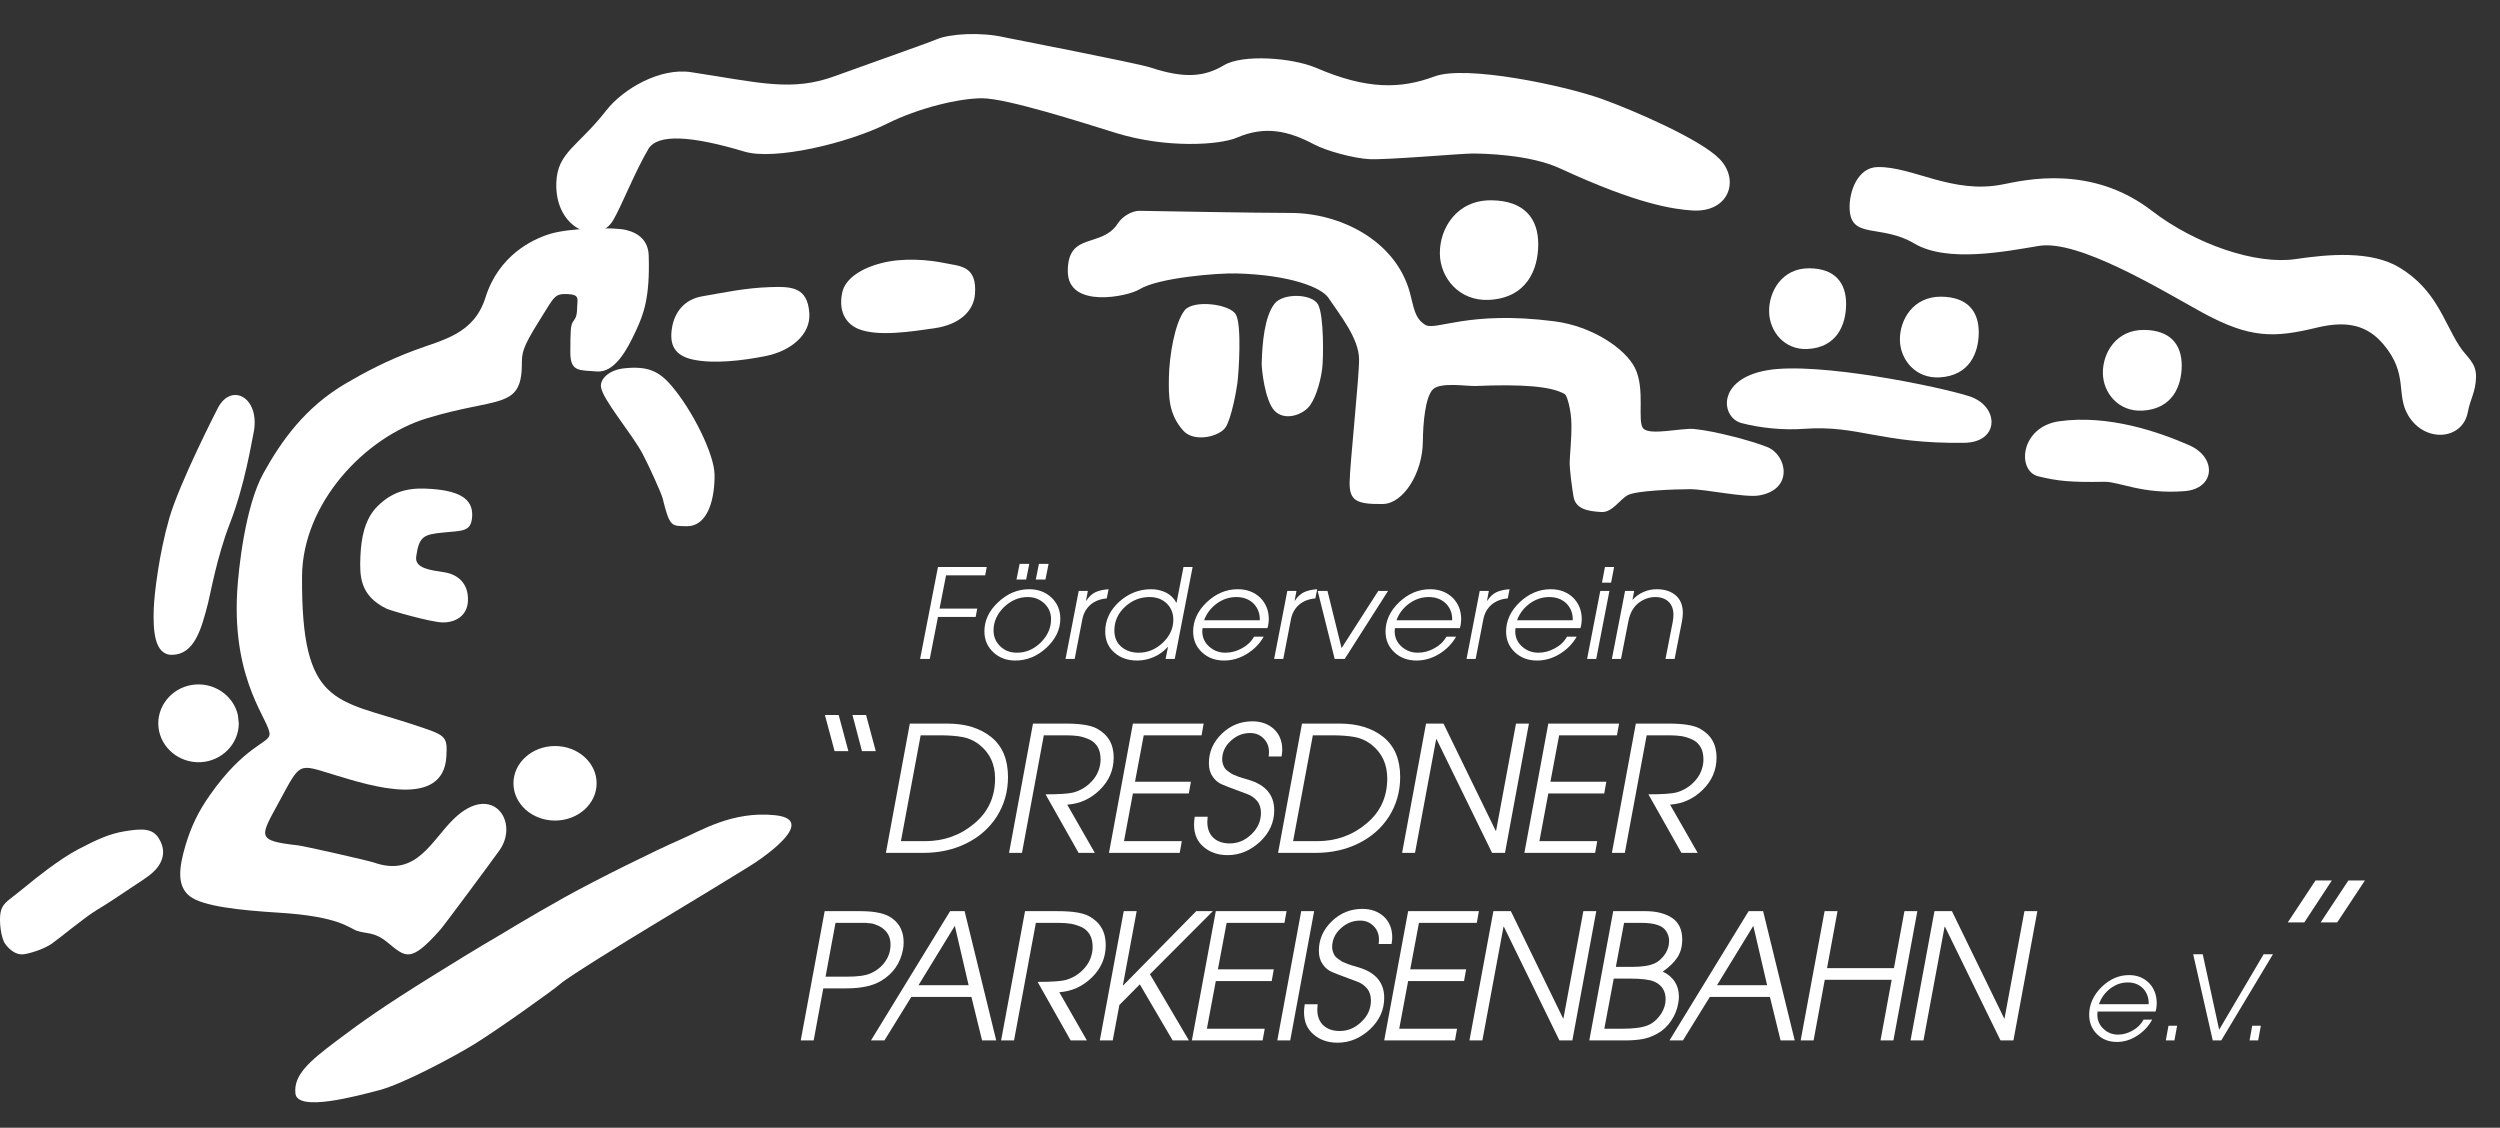 <svg xmlns="http://www.w3.org/2000/svg" xmlns:ns1="http://www.serif.com/" width="1288.0" height="581.0" viewBox="0.0 0.0 1288.0 581.0" version="1.1" xml:space="preserve" style="fill-rule:evenodd;clip-rule:evenodd;stroke-linejoin:round;stroke-miterlimit:2;">
    <rect x="0.0" y="0.0" width="1288.0" height="581.0" fill="#333333" stroke="none"/>
    <g id="Text">
        <g>
            <g transform="matrix(1,0,0,1,-74.955,75.246)">
                <g transform="matrix(96,0,0,96,477.475,364.15)">
                    <path d="M0.507,-0.546L0.433,-0.546L0.382,-0.74L0.455,-0.74L0.507,-0.546ZM0.36,-0.546L0.286,-0.546L0.234,-0.74L0.308,-0.74L0.36,-0.546Z" style="fill:white;fill-rule:nonzero;" />
                </g>
                <g transform="matrix(90,0,0,90,524.707,364.15)">
                    <path d="M0.773,-0.434C0.773,-0.35 0.751,-0.275 0.709,-0.208C0.666,-0.141 0.607,-0.09 0.534,-0.054C0.461,-0.018 0.379,-0 0.29,-0L0.074,-0L0.211,-0.74L0.427,-0.74C0.53,-0.74 0.613,-0.714 0.677,-0.663C0.741,-0.611 0.773,-0.535 0.773,-0.434ZM0.699,-0.426C0.699,-0.506 0.67,-0.569 0.613,-0.616C0.584,-0.64 0.55,-0.656 0.513,-0.663C0.476,-0.67 0.431,-0.673 0.38,-0.673L0.273,-0.673L0.16,-0.067L0.298,-0.067C0.405,-0.067 0.499,-0.1 0.579,-0.167C0.659,-0.233 0.699,-0.319 0.699,-0.426Z" style="fill:white;fill-rule:nonzero;" />
                </g>
                <g transform="matrix(90,0,0,90,588.517,364.15)">
                    <path d="M0.669,-0.546C0.669,-0.475 0.643,-0.413 0.59,-0.361C0.537,-0.309 0.475,-0.281 0.403,-0.276L0.561,-0L0.468,-0L0.279,-0.335C0.36,-0.335 0.413,-0.339 0.44,-0.346C0.478,-0.357 0.511,-0.376 0.539,-0.405C0.567,-0.433 0.584,-0.466 0.591,-0.503C0.593,-0.513 0.594,-0.523 0.594,-0.533C0.594,-0.562 0.589,-0.586 0.578,-0.605C0.567,-0.624 0.551,-0.639 0.532,-0.648C0.512,-0.657 0.492,-0.664 0.47,-0.668C0.45,-0.671 0.425,-0.673 0.398,-0.673L0.269,-0.673L0.144,-0L0.07,-0L0.207,-0.74L0.395,-0.74C0.477,-0.74 0.536,-0.731 0.572,-0.712C0.637,-0.677 0.669,-0.622 0.669,-0.546Z" style="fill:white;fill-rule:nonzero;" />
                </g>
                <g transform="matrix(90,0,0,90,639.997,364.15)">
                    <path d="M0.612,-0.74L0.6,-0.673L0.269,-0.673L0.219,-0.407L0.539,-0.407L0.527,-0.34L0.207,-0.34L0.156,-0.067L0.487,-0.067L0.475,-0L0.07,-0L0.207,-0.74L0.612,-0.74Z" style="fill:white;fill-rule:nonzero;" />
                </g>
                <g transform="matrix(90,0,0,90,685.087,364.15)">
                    <path d="M0.561,-0.59C0.561,-0.581 0.56,-0.568 0.557,-0.552L0.483,-0.552C0.484,-0.557 0.485,-0.566 0.485,-0.577C0.485,-0.608 0.475,-0.634 0.454,-0.655C0.433,-0.676 0.408,-0.686 0.377,-0.686C0.335,-0.686 0.298,-0.671 0.266,-0.641C0.233,-0.611 0.217,-0.575 0.217,-0.533C0.217,-0.524 0.219,-0.515 0.222,-0.506C0.225,-0.498 0.228,-0.491 0.232,-0.485C0.236,-0.479 0.242,-0.473 0.251,-0.467C0.259,-0.461 0.266,-0.456 0.271,-0.453C0.276,-0.45 0.284,-0.446 0.296,-0.442C0.307,-0.437 0.315,-0.434 0.32,-0.433C0.325,-0.431 0.333,-0.428 0.346,-0.425C0.359,-0.421 0.366,-0.419 0.369,-0.418C0.466,-0.389 0.515,-0.331 0.515,-0.244C0.515,-0.175 0.488,-0.115 0.434,-0.064C0.379,-0.013 0.317,0.013 0.248,0.013C0.193,0.013 0.147,-0.003 0.111,-0.034C0.074,-0.065 0.056,-0.107 0.056,-0.162C0.056,-0.172 0.057,-0.187 0.06,-0.207L0.134,-0.207C0.133,-0.194 0.132,-0.184 0.132,-0.178C0.132,-0.139 0.143,-0.108 0.167,-0.086C0.19,-0.065 0.221,-0.054 0.26,-0.054C0.307,-0.054 0.348,-0.071 0.385,-0.107C0.421,-0.141 0.439,-0.182 0.439,-0.229C0.439,-0.256 0.432,-0.279 0.417,-0.297C0.402,-0.315 0.384,-0.328 0.362,-0.336C0.34,-0.344 0.316,-0.353 0.29,-0.363C0.264,-0.372 0.24,-0.382 0.218,-0.391C0.196,-0.4 0.178,-0.414 0.163,-0.436C0.148,-0.457 0.141,-0.482 0.141,-0.513C0.141,-0.579 0.166,-0.635 0.216,-0.683C0.265,-0.73 0.323,-0.753 0.39,-0.753C0.44,-0.753 0.481,-0.738 0.513,-0.709C0.545,-0.679 0.561,-0.639 0.561,-0.59Z" style="fill:white;fill-rule:nonzero;" />
                </g>
                <g transform="matrix(90,0,0,90,726.757,364.15)">
                    <path d="M0.773,-0.434C0.773,-0.35 0.751,-0.275 0.709,-0.208C0.666,-0.141 0.607,-0.09 0.534,-0.054C0.461,-0.018 0.379,-0 0.29,-0L0.074,-0L0.211,-0.74L0.427,-0.74C0.53,-0.74 0.613,-0.714 0.677,-0.663C0.741,-0.611 0.773,-0.535 0.773,-0.434ZM0.699,-0.426C0.699,-0.506 0.67,-0.569 0.613,-0.616C0.584,-0.64 0.55,-0.656 0.513,-0.663C0.476,-0.67 0.431,-0.673 0.38,-0.673L0.273,-0.673L0.16,-0.067L0.298,-0.067C0.405,-0.067 0.499,-0.1 0.579,-0.167C0.659,-0.233 0.699,-0.319 0.699,-0.426Z" style="fill:white;fill-rule:nonzero;" />
                </g>
                <g transform="matrix(90,0,0,90,790.567,364.15)">
                    <path d="M0.801,-0.74L0.664,-0L0.59,-0L0.272,-0.651L0.27,-0.651L0.149,-0L0.075,-0L0.212,-0.74L0.312,-0.74L0.611,-0.126L0.613,-0.126L0.727,-0.74L0.801,-0.74Z" style="fill:white;fill-rule:nonzero;" />
                </g>
                <g transform="matrix(90,0,0,90,854.017,364.15)">
                    <path d="M0.612,-0.74L0.6,-0.673L0.269,-0.673L0.219,-0.407L0.539,-0.407L0.527,-0.34L0.207,-0.34L0.156,-0.067L0.487,-0.067L0.475,-0L0.07,-0L0.207,-0.74L0.612,-0.74Z" style="fill:white;fill-rule:nonzero;" />
                </g>
                <g transform="matrix(90,0,0,90,899.107,364.15)">
                    <path d="M0.669,-0.546C0.669,-0.475 0.643,-0.413 0.59,-0.361C0.537,-0.309 0.475,-0.281 0.403,-0.276L0.561,-0L0.468,-0L0.279,-0.335C0.36,-0.335 0.413,-0.339 0.44,-0.346C0.478,-0.357 0.511,-0.376 0.539,-0.405C0.567,-0.433 0.584,-0.466 0.591,-0.503C0.593,-0.513 0.594,-0.523 0.594,-0.533C0.594,-0.562 0.589,-0.586 0.578,-0.605C0.567,-0.624 0.551,-0.639 0.532,-0.648C0.512,-0.657 0.492,-0.664 0.47,-0.668C0.45,-0.671 0.425,-0.673 0.398,-0.673L0.269,-0.673L0.144,-0L0.07,-0L0.207,-0.74L0.395,-0.74C0.477,-0.74 0.536,-0.731 0.572,-0.712C0.637,-0.677 0.669,-0.622 0.669,-0.546Z" style="fill:white;fill-rule:nonzero;" />
                </g>
            </g>
            <g transform="matrix(1,0,0,1,-71.682,171.879)">
                <g transform="matrix(90,0,0,90,477.475,364.15)">
                    <path d="M0.664,-0.562C0.664,-0.546 0.663,-0.532 0.66,-0.519C0.645,-0.442 0.604,-0.382 0.535,-0.341C0.487,-0.312 0.421,-0.298 0.336,-0.298L0.204,-0.298L0.149,-0L0.075,-0L0.212,-0.74L0.418,-0.74C0.503,-0.74 0.564,-0.726 0.601,-0.697C0.643,-0.665 0.664,-0.62 0.664,-0.562ZM0.589,-0.549C0.589,-0.596 0.568,-0.631 0.525,-0.654C0.52,-0.656 0.516,-0.658 0.511,-0.66C0.507,-0.662 0.502,-0.664 0.498,-0.665C0.493,-0.666 0.488,-0.668 0.485,-0.669C0.481,-0.67 0.476,-0.67 0.469,-0.671C0.463,-0.671 0.459,-0.671 0.456,-0.672C0.453,-0.673 0.448,-0.673 0.441,-0.673L0.274,-0.673L0.217,-0.365L0.34,-0.365C0.401,-0.365 0.446,-0.371 0.475,-0.384C0.509,-0.399 0.537,-0.421 0.558,-0.451C0.579,-0.48 0.589,-0.513 0.589,-0.549Z" style="fill:white;fill-rule:nonzero;" />
                </g>
                <g transform="matrix(90,0,0,90,519.325,364.15)">
                    <path d="M0.729,-0L0.648,-0L0.587,-0.249L0.243,-0.249L0.089,-0L0.012,-0L0.465,-0.74L0.548,-0.74L0.729,-0ZM0.571,-0.316L0.492,-0.656L0.284,-0.316L0.571,-0.316Z" style="fill:white;fill-rule:nonzero;" />
                </g>
                <g transform="matrix(90,0,0,90,581.155,364.15)">
                    <path d="M0.669,-0.546C0.669,-0.475 0.643,-0.413 0.59,-0.361C0.537,-0.309 0.475,-0.281 0.403,-0.276L0.561,-0L0.468,-0L0.279,-0.335C0.36,-0.335 0.413,-0.339 0.44,-0.346C0.478,-0.357 0.511,-0.376 0.539,-0.405C0.567,-0.433 0.584,-0.466 0.591,-0.503C0.593,-0.513 0.594,-0.523 0.594,-0.533C0.594,-0.562 0.589,-0.586 0.578,-0.605C0.567,-0.624 0.551,-0.639 0.532,-0.648C0.512,-0.657 0.492,-0.664 0.47,-0.668C0.45,-0.671 0.425,-0.673 0.398,-0.673L0.269,-0.673L0.144,-0L0.07,-0L0.207,-0.74L0.395,-0.74C0.477,-0.74 0.536,-0.731 0.572,-0.712C0.637,-0.677 0.669,-0.622 0.669,-0.546Z" style="fill:white;fill-rule:nonzero;" />
                </g>
                <g transform="matrix(90,0,0,90,631.015,364.15)">
                    <path d="M0.728,-0.74L0.368,-0.379L0.591,-0L0.498,-0L0.31,-0.321L0.193,-0.203L0.155,-0L0.081,-0L0.218,-0.74L0.292,-0.74L0.213,-0.315L0.215,-0.315L0.633,-0.74L0.728,-0.74Z" style="fill:white;fill-rule:nonzero;" />
                </g>
                <g transform="matrix(90,0,0,90,679.435,364.15)">
                    <path d="M0.612,-0.74L0.6,-0.673L0.269,-0.673L0.219,-0.407L0.539,-0.407L0.527,-0.34L0.207,-0.34L0.156,-0.067L0.487,-0.067L0.475,-0L0.07,-0L0.207,-0.74L0.612,-0.74Z" style="fill:white;fill-rule:nonzero;" />
                </g>
                <g transform="matrix(90,0,0,90,722.905,364.15)">
                    <path d="M0.287,-0.74L0.15,-0L0.076,-0L0.213,-0.74L0.287,-0.74Z" style="fill:white;fill-rule:nonzero;" />
                </g>
                <g transform="matrix(90,0,0,90,738.475,364.15)">
                    <path d="M0.561,-0.59C0.561,-0.581 0.56,-0.568 0.557,-0.552L0.483,-0.552C0.484,-0.557 0.485,-0.566 0.485,-0.577C0.485,-0.608 0.475,-0.634 0.454,-0.655C0.433,-0.676 0.408,-0.686 0.377,-0.686C0.335,-0.686 0.298,-0.671 0.266,-0.641C0.233,-0.611 0.217,-0.575 0.217,-0.533C0.217,-0.524 0.219,-0.515 0.222,-0.506C0.225,-0.498 0.228,-0.491 0.232,-0.485C0.236,-0.479 0.242,-0.473 0.251,-0.467C0.259,-0.461 0.266,-0.456 0.271,-0.453C0.276,-0.45 0.284,-0.446 0.296,-0.442C0.307,-0.437 0.315,-0.434 0.32,-0.433C0.325,-0.431 0.333,-0.428 0.346,-0.425C0.359,-0.421 0.366,-0.419 0.369,-0.418C0.466,-0.389 0.515,-0.331 0.515,-0.244C0.515,-0.175 0.488,-0.115 0.434,-0.064C0.379,-0.013 0.317,0.013 0.248,0.013C0.193,0.013 0.147,-0.003 0.111,-0.034C0.074,-0.065 0.056,-0.107 0.056,-0.162C0.056,-0.172 0.057,-0.187 0.06,-0.207L0.134,-0.207C0.133,-0.194 0.132,-0.184 0.132,-0.178C0.132,-0.139 0.143,-0.108 0.167,-0.086C0.19,-0.065 0.221,-0.054 0.26,-0.054C0.307,-0.054 0.348,-0.071 0.385,-0.107C0.421,-0.141 0.439,-0.182 0.439,-0.229C0.439,-0.256 0.432,-0.279 0.417,-0.297C0.402,-0.315 0.384,-0.328 0.362,-0.336C0.34,-0.344 0.316,-0.353 0.29,-0.363C0.264,-0.372 0.24,-0.382 0.218,-0.391C0.196,-0.4 0.178,-0.414 0.163,-0.436C0.148,-0.457 0.141,-0.482 0.141,-0.513C0.141,-0.579 0.166,-0.635 0.216,-0.683C0.265,-0.73 0.323,-0.753 0.39,-0.753C0.44,-0.753 0.481,-0.738 0.513,-0.709C0.545,-0.679 0.561,-0.639 0.561,-0.59Z" style="fill:white;fill-rule:nonzero;" />
                </g>
                <g transform="matrix(90,0,0,90,778.525,364.15)">
                    <path d="M0.612,-0.74L0.6,-0.673L0.269,-0.673L0.219,-0.407L0.539,-0.407L0.527,-0.34L0.207,-0.34L0.156,-0.067L0.487,-0.067L0.475,-0L0.07,-0L0.207,-0.74L0.612,-0.74Z" style="fill:white;fill-rule:nonzero;" />
                </g>
                <g transform="matrix(90,0,0,90,821.995,364.15)">
                    <path d="M0.801,-0.74L0.664,-0L0.59,-0L0.272,-0.651L0.27,-0.651L0.149,-0L0.075,-0L0.212,-0.74L0.312,-0.74L0.611,-0.126L0.613,-0.126L0.727,-0.74L0.801,-0.74Z" style="fill:white;fill-rule:nonzero;" />
                </g>
                <g transform="matrix(90,0,0,90,883.825,364.15)">
                    <path d="M0.606,-0.578C0.606,-0.538 0.597,-0.504 0.578,-0.475C0.559,-0.446 0.531,-0.419 0.494,-0.394C0.523,-0.381 0.546,-0.362 0.563,-0.337C0.579,-0.312 0.587,-0.283 0.587,-0.25C0.587,-0.242 0.586,-0.229 0.583,-0.212C0.577,-0.177 0.564,-0.144 0.543,-0.113C0.522,-0.082 0.497,-0.058 0.467,-0.041C0.437,-0.024 0.408,-0.013 0.38,-0.008C0.352,-0.003 0.318,-0 0.278,-0L0.074,-0L0.211,-0.74L0.397,-0.74C0.458,-0.74 0.508,-0.727 0.547,-0.702C0.586,-0.676 0.606,-0.635 0.606,-0.578ZM0.531,-0.569C0.531,-0.59 0.525,-0.609 0.513,-0.627C0.493,-0.658 0.446,-0.673 0.372,-0.673L0.273,-0.673L0.226,-0.421L0.319,-0.421C0.377,-0.421 0.421,-0.428 0.45,-0.442C0.469,-0.451 0.486,-0.466 0.501,-0.485C0.516,-0.504 0.525,-0.525 0.529,-0.546C0.53,-0.557 0.531,-0.564 0.531,-0.569ZM0.511,-0.235C0.511,-0.284 0.489,-0.318 0.445,-0.337C0.42,-0.348 0.373,-0.354 0.305,-0.354L0.214,-0.354L0.16,-0.067L0.264,-0.067C0.327,-0.067 0.375,-0.073 0.408,-0.086C0.433,-0.096 0.455,-0.113 0.473,-0.136C0.492,-0.159 0.504,-0.185 0.509,-0.212C0.51,-0.223 0.511,-0.23 0.511,-0.235Z" style="fill:white;fill-rule:nonzero;" />
                </g>
                <g transform="matrix(90,0,0,90,930.715,364.15)">
                    <path d="M0.729,-0L0.648,-0L0.587,-0.249L0.243,-0.249L0.089,-0L0.012,-0L0.465,-0.74L0.548,-0.74L0.729,-0ZM0.571,-0.316L0.492,-0.656L0.284,-0.316L0.571,-0.316Z" style="fill:white;fill-rule:nonzero;" />
                </g>
                <g transform="matrix(90,0,0,90,992.545,364.15)">
                    <path d="M0.744,-0.74L0.607,-0L0.533,-0L0.597,-0.347L0.214,-0.347L0.15,-0L0.076,-0L0.213,-0.74L0.287,-0.74L0.227,-0.414L0.61,-0.414L0.67,-0.74L0.744,-0.74Z" style="fill:white;fill-rule:nonzero;" />
                </g>
                <g transform="matrix(90,0,0,90,1049.24,364.15)">
                    <path d="M0.801,-0.74L0.664,-0L0.59,-0L0.272,-0.651L0.27,-0.651L0.149,-0L0.075,-0L0.212,-0.74L0.312,-0.74L0.611,-0.126L0.613,-0.126L0.727,-0.74L0.801,-0.74Z" style="fill:white;fill-rule:nonzero;" />
                </g>
                <g transform="matrix(60,0,0,60,1142.99,364.15)">
                    <path d="M0.664,-0.319C0.664,-0.304 0.662,-0.287 0.659,-0.268C0.658,-0.265 0.657,-0.262 0.656,-0.258C0.655,-0.253 0.654,-0.25 0.654,-0.248L0.156,-0.248C0.155,-0.237 0.154,-0.229 0.154,-0.223C0.154,-0.174 0.171,-0.133 0.206,-0.1C0.241,-0.067 0.282,-0.05 0.331,-0.05C0.376,-0.05 0.418,-0.062 0.459,-0.086C0.5,-0.109 0.53,-0.14 0.551,-0.179L0.625,-0.179C0.595,-0.123 0.552,-0.077 0.497,-0.041C0.442,-0.005 0.383,0.013 0.321,0.013C0.253,0.013 0.197,-0.009 0.152,-0.053C0.107,-0.097 0.084,-0.153 0.084,-0.22C0.084,-0.308 0.119,-0.387 0.189,-0.457C0.259,-0.526 0.338,-0.561 0.426,-0.561C0.496,-0.561 0.553,-0.538 0.598,-0.493C0.642,-0.447 0.664,-0.389 0.664,-0.319ZM0.595,-0.315C0.596,-0.368 0.579,-0.412 0.546,-0.447C0.512,-0.481 0.468,-0.498 0.415,-0.498C0.36,-0.498 0.31,-0.48 0.264,-0.445C0.218,-0.409 0.186,-0.364 0.168,-0.311L0.595,-0.311L0.595,-0.315Z" style="fill:white;fill-rule:nonzero;" />
                </g>
                <g transform="matrix(60,0,0,60,1181.39,364.15)">
                    <path d="M0.199,-0.126L0.176,-0L0.102,-0L0.125,-0.126L0.199,-0.126Z" style="fill:white;fill-rule:nonzero;" />
                </g>
                <g transform="matrix(60,0,0,60,1192.91,364.15)">
                    <path d="M0.83,-0.74L0.386,-0L0.313,-0L0.145,-0.74L0.227,-0.74L0.368,-0.092L0.75,-0.74L0.83,-0.74Z" style="fill:white;fill-rule:nonzero;" />
                </g>
                <g transform="matrix(60,0,0,60,1224.53,364.15)">
                    <path d="M0.199,-0.126L0.176,-0L0.102,-0L0.125,-0.126L0.199,-0.126Z" style="fill:white;fill-rule:nonzero;" />
                </g>
                <g transform="matrix(1.2,0,0,1.16,-245.529,-58.264)">
                    <g transform="matrix(96,0,0,96,1227.65,364.15)">
                        <path d="M0.542,-0.74L0.418,-0.546L0.344,-0.546L0.468,-0.74L0.542,-0.74ZM0.394,-0.74L0.271,-0.546L0.197,-0.546L0.321,-0.74L0.394,-0.74Z" style="fill:white;fill-rule:nonzero;" />
                    </g>
                </g>
            </g>
        </g>
        <g transform="matrix(1.05,0,0,1,-32.016,-0.998)">
            <g transform="matrix(64,0,0,64,477.475,340.47)">
                <path d="M0.581,-0.74L0.569,-0.673L0.269,-0.673L0.219,-0.405L0.508,-0.405L0.496,-0.338L0.207,-0.338L0.144,-0L0.07,-0L0.207,-0.74L0.581,-0.74Z" style="fill:white;fill-rule:nonzero;" />
            </g>
            <g transform="matrix(64,0,0,64,507.875,340.47)">
                <path d="M0.67,-0.324C0.67,-0.237 0.634,-0.159 0.564,-0.09C0.493,-0.021 0.413,0.013 0.325,0.013C0.257,0.013 0.201,-0.009 0.156,-0.054C0.111,-0.098 0.088,-0.154 0.088,-0.222C0.088,-0.309 0.123,-0.388 0.194,-0.457C0.264,-0.526 0.343,-0.561 0.431,-0.561C0.499,-0.561 0.556,-0.539 0.602,-0.494C0.647,-0.449 0.67,-0.392 0.67,-0.324ZM0.599,-0.32C0.599,-0.37 0.582,-0.412 0.547,-0.447C0.512,-0.481 0.47,-0.498 0.42,-0.498C0.351,-0.498 0.291,-0.47 0.237,-0.416C0.185,-0.361 0.158,-0.299 0.158,-0.23C0.158,-0.179 0.175,-0.136 0.209,-0.102C0.243,-0.067 0.286,-0.05 0.337,-0.05C0.407,-0.05 0.468,-0.078 0.521,-0.133C0.573,-0.188 0.599,-0.25 0.599,-0.32ZM0.58,-0.765L0.556,-0.639L0.482,-0.639L0.506,-0.765L0.58,-0.765ZM0.432,-0.765L0.408,-0.639L0.334,-0.639L0.358,-0.765L0.432,-0.765Z" style="fill:white;fill-rule:nonzero;" />
            </g>
            <g transform="matrix(64,0,0,64,549.155,340.47)">
                <path d="M0.395,-0.561L0.381,-0.487C0.332,-0.483 0.29,-0.466 0.257,-0.437C0.224,-0.407 0.203,-0.368 0.194,-0.32L0.135,-0L0.065,-0L0.166,-0.547L0.236,-0.547L0.222,-0.468L0.224,-0.468C0.243,-0.5 0.267,-0.523 0.294,-0.537C0.321,-0.55 0.354,-0.558 0.395,-0.561Z" style="fill:white;fill-rule:nonzero;" />
            </g>
            <g transform="matrix(64,0,0,64,567.352,340.47)">
                <path d="M0.755,-0.74L0.618,-0L0.548,-0L0.566,-0.096L0.564,-0.096C0.535,-0.062 0.5,-0.035 0.459,-0.016C0.418,0.003 0.375,0.013 0.331,0.013C0.26,0.013 0.201,-0.008 0.155,-0.051C0.108,-0.094 0.085,-0.15 0.085,-0.221C0.085,-0.312 0.121,-0.392 0.192,-0.46C0.263,-0.527 0.345,-0.561 0.437,-0.561C0.478,-0.561 0.516,-0.552 0.551,-0.534C0.586,-0.515 0.612,-0.488 0.63,-0.453L0.632,-0.453L0.685,-0.74L0.755,-0.74ZM0.607,-0.315C0.607,-0.368 0.59,-0.412 0.556,-0.447C0.522,-0.481 0.478,-0.498 0.425,-0.498C0.352,-0.498 0.289,-0.471 0.235,-0.418C0.182,-0.365 0.155,-0.302 0.155,-0.229C0.155,-0.174 0.172,-0.131 0.207,-0.099C0.243,-0.066 0.287,-0.05 0.342,-0.05C0.411,-0.05 0.473,-0.077 0.527,-0.131C0.58,-0.184 0.607,-0.246 0.607,-0.315Z" style="fill:white;fill-rule:nonzero;" />
            </g>
            <g transform="matrix(64,0,0,64,610.552,340.47)">
                <path d="M0.664,-0.319C0.664,-0.304 0.662,-0.287 0.659,-0.268C0.658,-0.265 0.657,-0.262 0.656,-0.258C0.655,-0.253 0.654,-0.25 0.654,-0.248L0.156,-0.248C0.155,-0.237 0.154,-0.229 0.154,-0.223C0.154,-0.174 0.171,-0.133 0.206,-0.1C0.241,-0.067 0.282,-0.05 0.331,-0.05C0.376,-0.05 0.418,-0.062 0.459,-0.086C0.5,-0.109 0.53,-0.14 0.551,-0.179L0.625,-0.179C0.595,-0.123 0.552,-0.077 0.497,-0.041C0.442,-0.005 0.383,0.013 0.321,0.013C0.253,0.013 0.197,-0.009 0.152,-0.053C0.107,-0.097 0.084,-0.153 0.084,-0.22C0.084,-0.308 0.119,-0.387 0.189,-0.457C0.259,-0.526 0.338,-0.561 0.426,-0.561C0.496,-0.561 0.553,-0.538 0.598,-0.493C0.642,-0.447 0.664,-0.389 0.664,-0.319ZM0.595,-0.315C0.596,-0.368 0.579,-0.412 0.546,-0.447C0.512,-0.481 0.468,-0.498 0.415,-0.498C0.36,-0.498 0.31,-0.48 0.264,-0.445C0.218,-0.409 0.186,-0.364 0.168,-0.311L0.595,-0.311L0.595,-0.315Z" style="fill:white;fill-rule:nonzero;" />
            </g>
            <g transform="matrix(64,0,0,64,651.512,340.47)">
                <path d="M0.395,-0.561L0.381,-0.487C0.332,-0.483 0.29,-0.466 0.257,-0.437C0.224,-0.407 0.203,-0.368 0.194,-0.32L0.135,-0L0.065,-0L0.166,-0.547L0.236,-0.547L0.222,-0.468L0.224,-0.468C0.243,-0.5 0.267,-0.523 0.294,-0.537C0.321,-0.55 0.354,-0.558 0.395,-0.561Z" style="fill:white;fill-rule:nonzero;" />
            </g>
            <g transform="matrix(64,0,0,64,670.136,340.47)">
                <path d="M0.647,-0.547L0.315,-0L0.238,-0L0.108,-0.547L0.183,-0.547L0.291,-0.087L0.572,-0.547L0.647,-0.547Z" style="fill:white;fill-rule:nonzero;" />
            </g>
            <g transform="matrix(64,0,0,64,704.952,340.47)">
                <path d="M0.664,-0.319C0.664,-0.304 0.662,-0.287 0.659,-0.268C0.658,-0.265 0.657,-0.262 0.656,-0.258C0.655,-0.253 0.654,-0.25 0.654,-0.248L0.156,-0.248C0.155,-0.237 0.154,-0.229 0.154,-0.223C0.154,-0.174 0.171,-0.133 0.206,-0.1C0.241,-0.067 0.282,-0.05 0.331,-0.05C0.376,-0.05 0.418,-0.062 0.459,-0.086C0.5,-0.109 0.53,-0.14 0.551,-0.179L0.625,-0.179C0.595,-0.123 0.552,-0.077 0.497,-0.041C0.442,-0.005 0.383,0.013 0.321,0.013C0.253,0.013 0.197,-0.009 0.152,-0.053C0.107,-0.097 0.084,-0.153 0.084,-0.22C0.084,-0.308 0.119,-0.387 0.189,-0.457C0.259,-0.526 0.338,-0.561 0.426,-0.561C0.496,-0.561 0.553,-0.538 0.598,-0.493C0.642,-0.447 0.664,-0.389 0.664,-0.319ZM0.595,-0.315C0.596,-0.368 0.579,-0.412 0.546,-0.447C0.512,-0.481 0.468,-0.498 0.415,-0.498C0.36,-0.498 0.31,-0.48 0.264,-0.445C0.218,-0.409 0.186,-0.364 0.168,-0.311L0.595,-0.311L0.595,-0.315Z" style="fill:white;fill-rule:nonzero;" />
            </g>
            <g transform="matrix(64,0,0,64,745.912,340.47)">
                <path d="M0.395,-0.561L0.381,-0.487C0.332,-0.483 0.29,-0.466 0.257,-0.437C0.224,-0.407 0.203,-0.368 0.194,-0.32L0.135,-0L0.065,-0L0.166,-0.547L0.236,-0.547L0.222,-0.468L0.224,-0.468C0.243,-0.5 0.267,-0.523 0.294,-0.537C0.321,-0.55 0.354,-0.558 0.395,-0.561Z" style="fill:white;fill-rule:nonzero;" />
            </g>
            <g transform="matrix(64,0,0,64,764.109,340.47)">
                <path d="M0.664,-0.319C0.664,-0.304 0.662,-0.287 0.659,-0.268C0.658,-0.265 0.657,-0.262 0.656,-0.258C0.655,-0.253 0.654,-0.25 0.654,-0.248L0.156,-0.248C0.155,-0.237 0.154,-0.229 0.154,-0.223C0.154,-0.174 0.171,-0.133 0.206,-0.1C0.241,-0.067 0.282,-0.05 0.331,-0.05C0.376,-0.05 0.418,-0.062 0.459,-0.086C0.5,-0.109 0.53,-0.14 0.551,-0.179L0.625,-0.179C0.595,-0.123 0.552,-0.077 0.497,-0.041C0.442,-0.005 0.383,0.013 0.321,0.013C0.253,0.013 0.197,-0.009 0.152,-0.053C0.107,-0.097 0.084,-0.153 0.084,-0.22C0.084,-0.308 0.119,-0.387 0.189,-0.457C0.259,-0.526 0.338,-0.561 0.426,-0.561C0.496,-0.561 0.553,-0.538 0.598,-0.493C0.642,-0.447 0.664,-0.389 0.664,-0.319ZM0.595,-0.315C0.596,-0.368 0.579,-0.412 0.546,-0.447C0.512,-0.481 0.468,-0.498 0.415,-0.498C0.36,-0.498 0.31,-0.48 0.264,-0.445C0.218,-0.409 0.186,-0.364 0.168,-0.311L0.595,-0.311L0.595,-0.315Z" style="fill:white;fill-rule:nonzero;" />
            </g>
            <g transform="matrix(64,0,0,64,805.069,340.47)">
                <path d="M0.272,-0.74L0.249,-0.614L0.179,-0.614L0.202,-0.74L0.272,-0.74ZM0.236,-0.547L0.135,-0L0.065,-0L0.166,-0.547L0.236,-0.547Z" style="fill:white;fill-rule:nonzero;" />
            </g>
            <g transform="matrix(64,0,0,64,817.229,340.47)">
                <path d="M0.609,-0.37C0.609,-0.351 0.607,-0.328 0.602,-0.301L0.546,-0L0.476,-0L0.532,-0.301C0.535,-0.321 0.537,-0.339 0.537,-0.355C0.537,-0.399 0.525,-0.434 0.5,-0.46C0.475,-0.485 0.441,-0.498 0.397,-0.498C0.352,-0.498 0.309,-0.482 0.27,-0.451C0.23,-0.418 0.204,-0.37 0.192,-0.306L0.135,-0L0.065,-0L0.166,-0.547L0.236,-0.547L0.223,-0.477L0.225,-0.477C0.248,-0.504 0.275,-0.524 0.308,-0.539C0.34,-0.554 0.374,-0.561 0.409,-0.561C0.47,-0.561 0.519,-0.544 0.555,-0.511C0.591,-0.478 0.609,-0.431 0.609,-0.37Z" style="fill:white;fill-rule:nonzero;" />
            </g>
        </g>
    </g>
    <g id="Lok---manuell-erstellt" ns1:id="Lok - manuell erstellt" transform="matrix(0.918,0,0,0.918,-2.198,14.29)">
        <g id="Lok">
            <ellipse id="path1" cx="313.892" cy="424.035" rx="23.335" ry="20.915" style="fill:white;" />
            <path id="path3" d="M136.406,390.375C136.406,401.916 126.945,411.568 115.025,412.187C103.105,412.807 92.628,404.191 91.349,392.716C90.069,381.241 98.406,370.665 110.189,368.814C121.972,366.963 133.343,374.444 135.887,385.72" style="fill:white;" />
            <path id="path6" d="M280.312,510.75C280.312,510.75 273.187,514.687 245.437,531.938C217.687,549.187 205.5,557.812 190.875,568.875C176.25,579.937 167.062,587.625 168.187,598.125C169.312,608.625 202.312,599.625 215.25,596.25C228.187,592.875 256.5,577.875 268.687,570.375C280.875,562.875 313.125,540 317.062,536.438C321,532.875 354.75,512.062 367.5,504.375C380.25,496.687 421.5,471.75 426.75,468.187C432,464.625 461.25,444.375 437.25,441.938C413.25,439.5 395.625,450.75 383.812,455.812C372,460.875 338.063,477.563 319.5,487.875C300.937,498.188 280.312,510.75 280.312,510.75Z" style="fill:white;fill-rule:nonzero;" />
            <path id="path7" d="M9.745,487.572C7.093,489.826 3.646,491.616 2.718,496.455C1.79,501.295 2.917,510.84 5.303,514.155C7.69,517.47 11.535,520.585 15.711,519.989C19.887,519.392 27.312,516.939 31.488,514.022C35.665,511.106 50.249,498.974 56.944,494.997C63.64,491.019 70.481,486.271 75.32,483.089C80.159,479.907 84.279,477.21 86.568,475.408C89.827,472.843 98.025,465.275 91.471,454.85C87.903,449.175 82.031,449.389 72.294,450.971C64.058,452.309 56.745,455.554 46.072,461.188C35.4,466.823 21.266,478.266 18.681,480.445C16.978,481.88 9.745,487.572 9.745,487.572L9.745,487.572Z" style="fill:white;fill-rule:nonzero;" />
            <path id="path11" d="M353.624,113.474C361.079,115.232 366.189,119.682 366.458,127.81C367.248,151.687 363.431,161.045 359.467,169.676C354.361,180.794 347.316,193.817 337.236,192.894C327.951,192.045 322.414,193.528 322.48,182.096C322.546,170.535 322.536,167.055 324.043,164.883C325.414,162.905 326.208,162.024 326.286,157.11C326.36,152.368 328.08,149.721 320.787,149.475C313.496,149.23 313.618,150.775 305.147,164.27C295.014,180.412 295.348,182.583 295.252,189.554C294.91,214.301 281.103,207.238 241.95,219.192C207.056,229.846 172.172,266.871 171.905,307.914C171.429,381.146 190.908,376.661 234.344,391.094C252.566,397.149 253.616,397.099 252.901,409.083C251.148,438.47 210.503,425.504 190.654,419.491C169.346,413.037 171.406,411.605 158.966,434.539C148.329,454.15 145.832,456.218 169.706,458.868C172.892,459.222 209.098,467.391 212.397,468.547C236.345,476.934 244.592,455.907 257.343,443.754C278.673,423.423 293.981,445.525 282.799,461.52C279.966,465.571 251.898,503.515 249.388,506.333C232.723,525.04 230.178,521.759 219.822,513.293C212.374,507.205 208.641,508.738 202.851,506.863C198.252,505.373 193.173,498.775 158.966,496.654C136.864,495.283 116.01,493.074 108.85,487.373C101.691,481.672 102.678,471.776 106.464,459.001C109.646,448.261 113.697,439.92 120.12,430.761C139.614,402.959 153.074,401.691 153.663,396.819C154.527,389.669 132.583,367.995 135.499,316.607C136.228,303.767 140.007,268.48 150.216,250.051C160.425,231.622 173.75,212.898 196.62,199.537C206.876,193.545 218.894,187.074 234.804,181.108C250.925,175.062 268.359,172.054 274.844,151.409C282.322,127.601 301.426,118.628 311.171,115.678C322.199,112.34 346.647,111.829 353.624,113.474Z" style="fill:white;fill-rule:nonzero;" />
            <path id="path12" d="M204.656,296.812C204.219,307.587 204.281,318.67 219.187,325.969C221.642,327.171 244.031,333.563 250.687,333.75C257.344,333.937 264.784,330.474 265.031,321.375C265.286,311.999 259.594,306.844 251.812,305.625C244.031,304.406 235.05,303.459 235.969,296.812C237.562,285.281 240.336,284.412 250.969,283.312C261.844,282.188 266.83,283.108 267.375,274.312C267.992,264.366 260.248,259.347 241.031,258.656C229.974,258.259 221.846,261.008 214.219,268.594C207.02,275.753 205.079,286.393 204.656,296.812Z" style="fill:white;fill-rule:nonzero;" />
            <path id="path13" d="M88.698,325.822C88.234,338.019 88.963,352.156 99.039,351.94C111.436,351.675 115.357,337.832 119.192,322.772C120.499,317.639 124.263,296.513 131.403,278.206C139.746,256.818 143.609,232.433 144.593,227.956C149.005,207.878 132.428,198.584 124.701,213.35C123.517,215.612 103.038,255.727 97.413,275.227C91.788,294.727 89.029,317.126 88.698,325.822Z" style="fill:white;fill-rule:nonzero;" />
            <path id="path14" d="M379.312,201C391.355,215.167 403.189,239.439 403.406,250.594C403.642,262.708 400.404,280.045 387.562,279.75C379.406,279.562 378.249,280.443 374.333,264.28C373.569,261.126 366.049,244.718 363,239.062C356.614,227.215 340.393,208.491 339.656,201.469C339.184,196.962 344.356,192.033 352.594,191.156C365.812,189.75 372.168,192.595 379.312,201Z" style="fill:white;fill-rule:nonzero;" />
            <path id="path15" d="M396.422,150.746C408.91,148.597 420.686,146.031 434.34,145.576C446.273,145.178 455.637,145.209 456.614,160.292C457.397,172.38 446.008,181.505 431.954,184.29C418.665,186.922 402.973,188.683 391.516,186.278C380.777,184.025 377.9,177.778 379.584,168.115C381.065,159.611 386.469,152.459 396.422,150.746Z" style="fill:white;fill-rule:nonzero;" />
            <path id="path15-4" d="M497.18,132.051C509.468,128.956 523.558,130.167 533.11,132.184C541.047,133.859 550.893,133.43 549.55,149.684C548.814,158.598 541.463,166.522 526.878,168.644C513.472,170.594 495.372,173.393 484.452,169.174C478.618,166.92 472.56,160.806 475.039,148.756C476.778,140.302 486.697,134.692 497.18,132.051L497.18,132.051Z" style="fill:white;fill-rule:nonzero;" />
            <path id="path16" d="M696,160.969C692.625,154.969 672.02,152.474 667.219,158.625C661.584,165.844 658.588,184.657 658.406,196.312C658.238,207.078 658.174,216.809 666.469,226.125C672.562,232.969 687.215,229.498 690.469,223.875C693.44,218.74 696.141,204.838 696.844,199.406C697.626,193.363 699.375,166.969 696,160.969Z" style="fill:white;fill-rule:nonzero;" />
            <path id="path16-7" d="M742.073,155.248C738.698,149.248 722.5,148.722 717.698,154.873C712.063,162.092 710.778,176.877 710.48,188.529C710.406,191.42 712.282,209.319 717.698,214.967C723.438,220.953 733.98,217.318 737.855,211.592C741.61,206.043 743.714,196.867 744.417,191.436C745.199,185.392 745.448,161.248 742.073,155.248Z" style="fill:white;fill-rule:nonzero;" />
            <path id="path2" d="M366.259,68.081C358.841,80.584 351.126,100.259 346.504,108.046C337.844,122.639 313.531,112.827 314.618,86.767C315.329,69.738 326.75,66.822 342.593,46.47C352.183,34.153 372.941,22.329 390.124,24.926C428.731,30.76 446.803,36.195 471.596,26.914C478.551,24.311 523.656,8.415 528.076,6.497C535.288,3.367 552.822,2.308 566.101,5.368C568.867,6.005 640.447,19.807 648.13,22.34C666.824,28.505 678.135,27.753 689.363,21.014C699.66,14.834 727.506,16.678 741.269,22.605C769.692,34.847 788.672,34.359 807.424,27.345C825.082,20.741 880.171,32.386 901.23,39.907C919.048,46.272 956.891,62.689 967.455,73.65C979.076,85.708 972.493,103.878 952.141,102.553C941.666,101.87 921.648,99.196 877.919,78.947C860.941,71.085 834.706,70.567 828.442,70.6C822.177,70.633 780.091,74.293 770.757,73.744C761.694,73.212 746.755,69.098 739.927,65.489C725.77,58.005 712.609,54.771 696.611,61.666C686.865,65.868 656.932,67.786 628.789,59.084C609.726,53.189 567.216,39.508 553.333,39.576C540.763,39.638 518.272,44.843 500.101,53.895C478,64.905 437.033,74.554 420.287,69.54C390.845,60.723 371.491,59.264 366.259,68.081Z" style="fill:white;fill-rule:nonzero;" />
            <path id="path4" d="M726.817,103.945C753.864,103.945 785.488,118.894 793.639,148.625C795.984,157.177 796.185,162.848 802.124,166.656C808.063,170.464 825.755,158.453 874.697,164.75C896.388,167.541 914.656,180.348 919.924,190.853C925.999,202.967 920.958,221.058 924.713,224.976C928.542,228.97 946.132,224.516 953.202,225.191C964.671,226.287 985.485,231.823 994.236,235.334C1005.31,239.775 1009.22,259.265 989.463,262.513C981.646,263.799 959.428,258.966 950.97,258.979C942.511,258.992 920.991,259.746 916.079,262.248C911.472,264.595 907.383,272.109 901.174,271.793C892.611,271.358 886.585,269.755 885.45,262.977C884.787,259.016 883.239,248.116 883.337,243.692C883.428,239.553 884.422,230.976 884.31,222.52C884.197,214.063 881.784,206.325 880.613,205.635C872.962,201.132 856.279,199.983 830.53,201.061C825.736,201.262 810.994,198.755 806.658,202.875C802.323,206.995 801.01,221.842 800.931,232.152C800.793,250.05 789.925,267.085 778.525,267.286C763.543,267.552 759.741,265.292 759.824,255.286C759.906,245.408 765.246,195.881 765.134,186.013C765.001,174.346 754.691,161.622 747.898,151.542C744.043,145.821 726.543,138.666 696.125,137.886C685.831,137.622 652.453,140.248 641.832,146.835C635.432,150.804 601.726,157.972 601.659,136.693C601.589,114.154 620.657,123.98 629.767,109.778C632.295,105.837 637.758,102.718 641.832,102.751C645.906,102.785 705.718,103.945 726.817,103.945Z" style="fill:white;fill-rule:nonzero;" />
            <path id="path5" d="M839.25,96.844C857.823,96.966 865.728,107.034 865.687,121.594C865.648,135.873 859.129,151.594 838.219,152.719C821.368,153.625 810.672,140.443 810.469,126.844C810.26,112.872 819.729,96.716 839.25,96.844Z" style="fill:white;fill-rule:nonzero;" />
            <path id="path5-8" d="M1017.78,135.001C1032.32,135.099 1038.5,143.26 1038.47,155.062C1038.44,166.636 1033.34,179.378 1016.97,180.29C1003.78,181.025 995.412,170.341 995.253,159.317C995.089,147.992 1002.5,134.897 1017.78,135.001Z" style="fill:white;fill-rule:nonzero;" />
            <path id="path5-8-5" d="M1091.72,150.938C1106.61,151.037 1112.94,159.197 1112.91,170.999C1112.88,182.574 1107.65,195.316 1090.9,196.228C1077.39,196.963 1068.82,186.278 1068.66,175.255C1068.49,163.93 1076.08,150.834 1091.72,150.938Z" style="fill:white;fill-rule:nonzero;" />
            <path id="path5-8-5-1" d="M1205.63,169.594C1220.51,169.693 1226.85,177.854 1226.82,189.656C1226.78,201.23 1221.56,213.972 1204.8,214.884C1191.3,215.619 1182.73,204.934 1182.57,193.911C1182.4,182.586 1189.99,169.491 1205.63,169.594Z" style="fill:white;fill-rule:nonzero;" />
            <path id="path8" d="M994.135,192.231C1022.64,187.282 1091.16,201.509 1107.64,206.835C1124.45,212.271 1124.88,232.66 1104.81,232.944C1057.93,233.606 1045.38,222.866 1014.99,225.091C1003.08,225.963 990.245,224.622 979.802,221.884C968.119,218.82 965.633,197.18 994.135,192.231Z" style="fill:white;fill-rule:nonzero;" />
            <path id="path9" d="M1158.31,220.816C1185.78,217.096 1213.6,226.703 1230.96,234.273C1246.76,241.163 1245.59,258.692 1228.51,260.061C1204.68,261.969 1191.69,254.673 1183.43,254.824C1164.01,255.178 1157.05,254.357 1146.38,251.774C1134.05,248.791 1136.15,223.817 1158.31,220.816Z" style="fill:white;fill-rule:nonzero;" />
        </g>
        <path id="Rauch" d="M1056.09,78.187C1075.68,77.79 1098.21,93.591 1126.31,87.938C1139.09,85.367 1176.19,76.687 1209.94,102.656C1234.51,121.564 1268.45,133.116 1290.66,129.844C1309.01,127.139 1333.17,124.855 1349.25,134.719C1369.47,147.117 1373.59,164.284 1382.44,178.312C1386.63,184.969 1392.16,187.672 1391.99,196.014C1391.81,204.445 1388.77,208.263 1387.41,215.625C1384.48,231.491 1363.25,233.182 1353.94,217.594C1346.82,205.681 1354.21,194.657 1340.16,177.844C1331.2,167.123 1319.95,164.134 1302.75,168.281C1278.99,174.011 1265.39,174.675 1238.06,159.656C1215.2,147.092 1168.9,118.743 1146.66,122.437C1128.23,125.499 1095.29,132.055 1076.81,121.125C1057.94,109.957 1041.09,118.969 1040.44,101.625C1040.07,91.781 1045.07,78.411 1056.09,78.187Z" style="fill:white;fill-rule:nonzero;" />
    </g>
</svg>